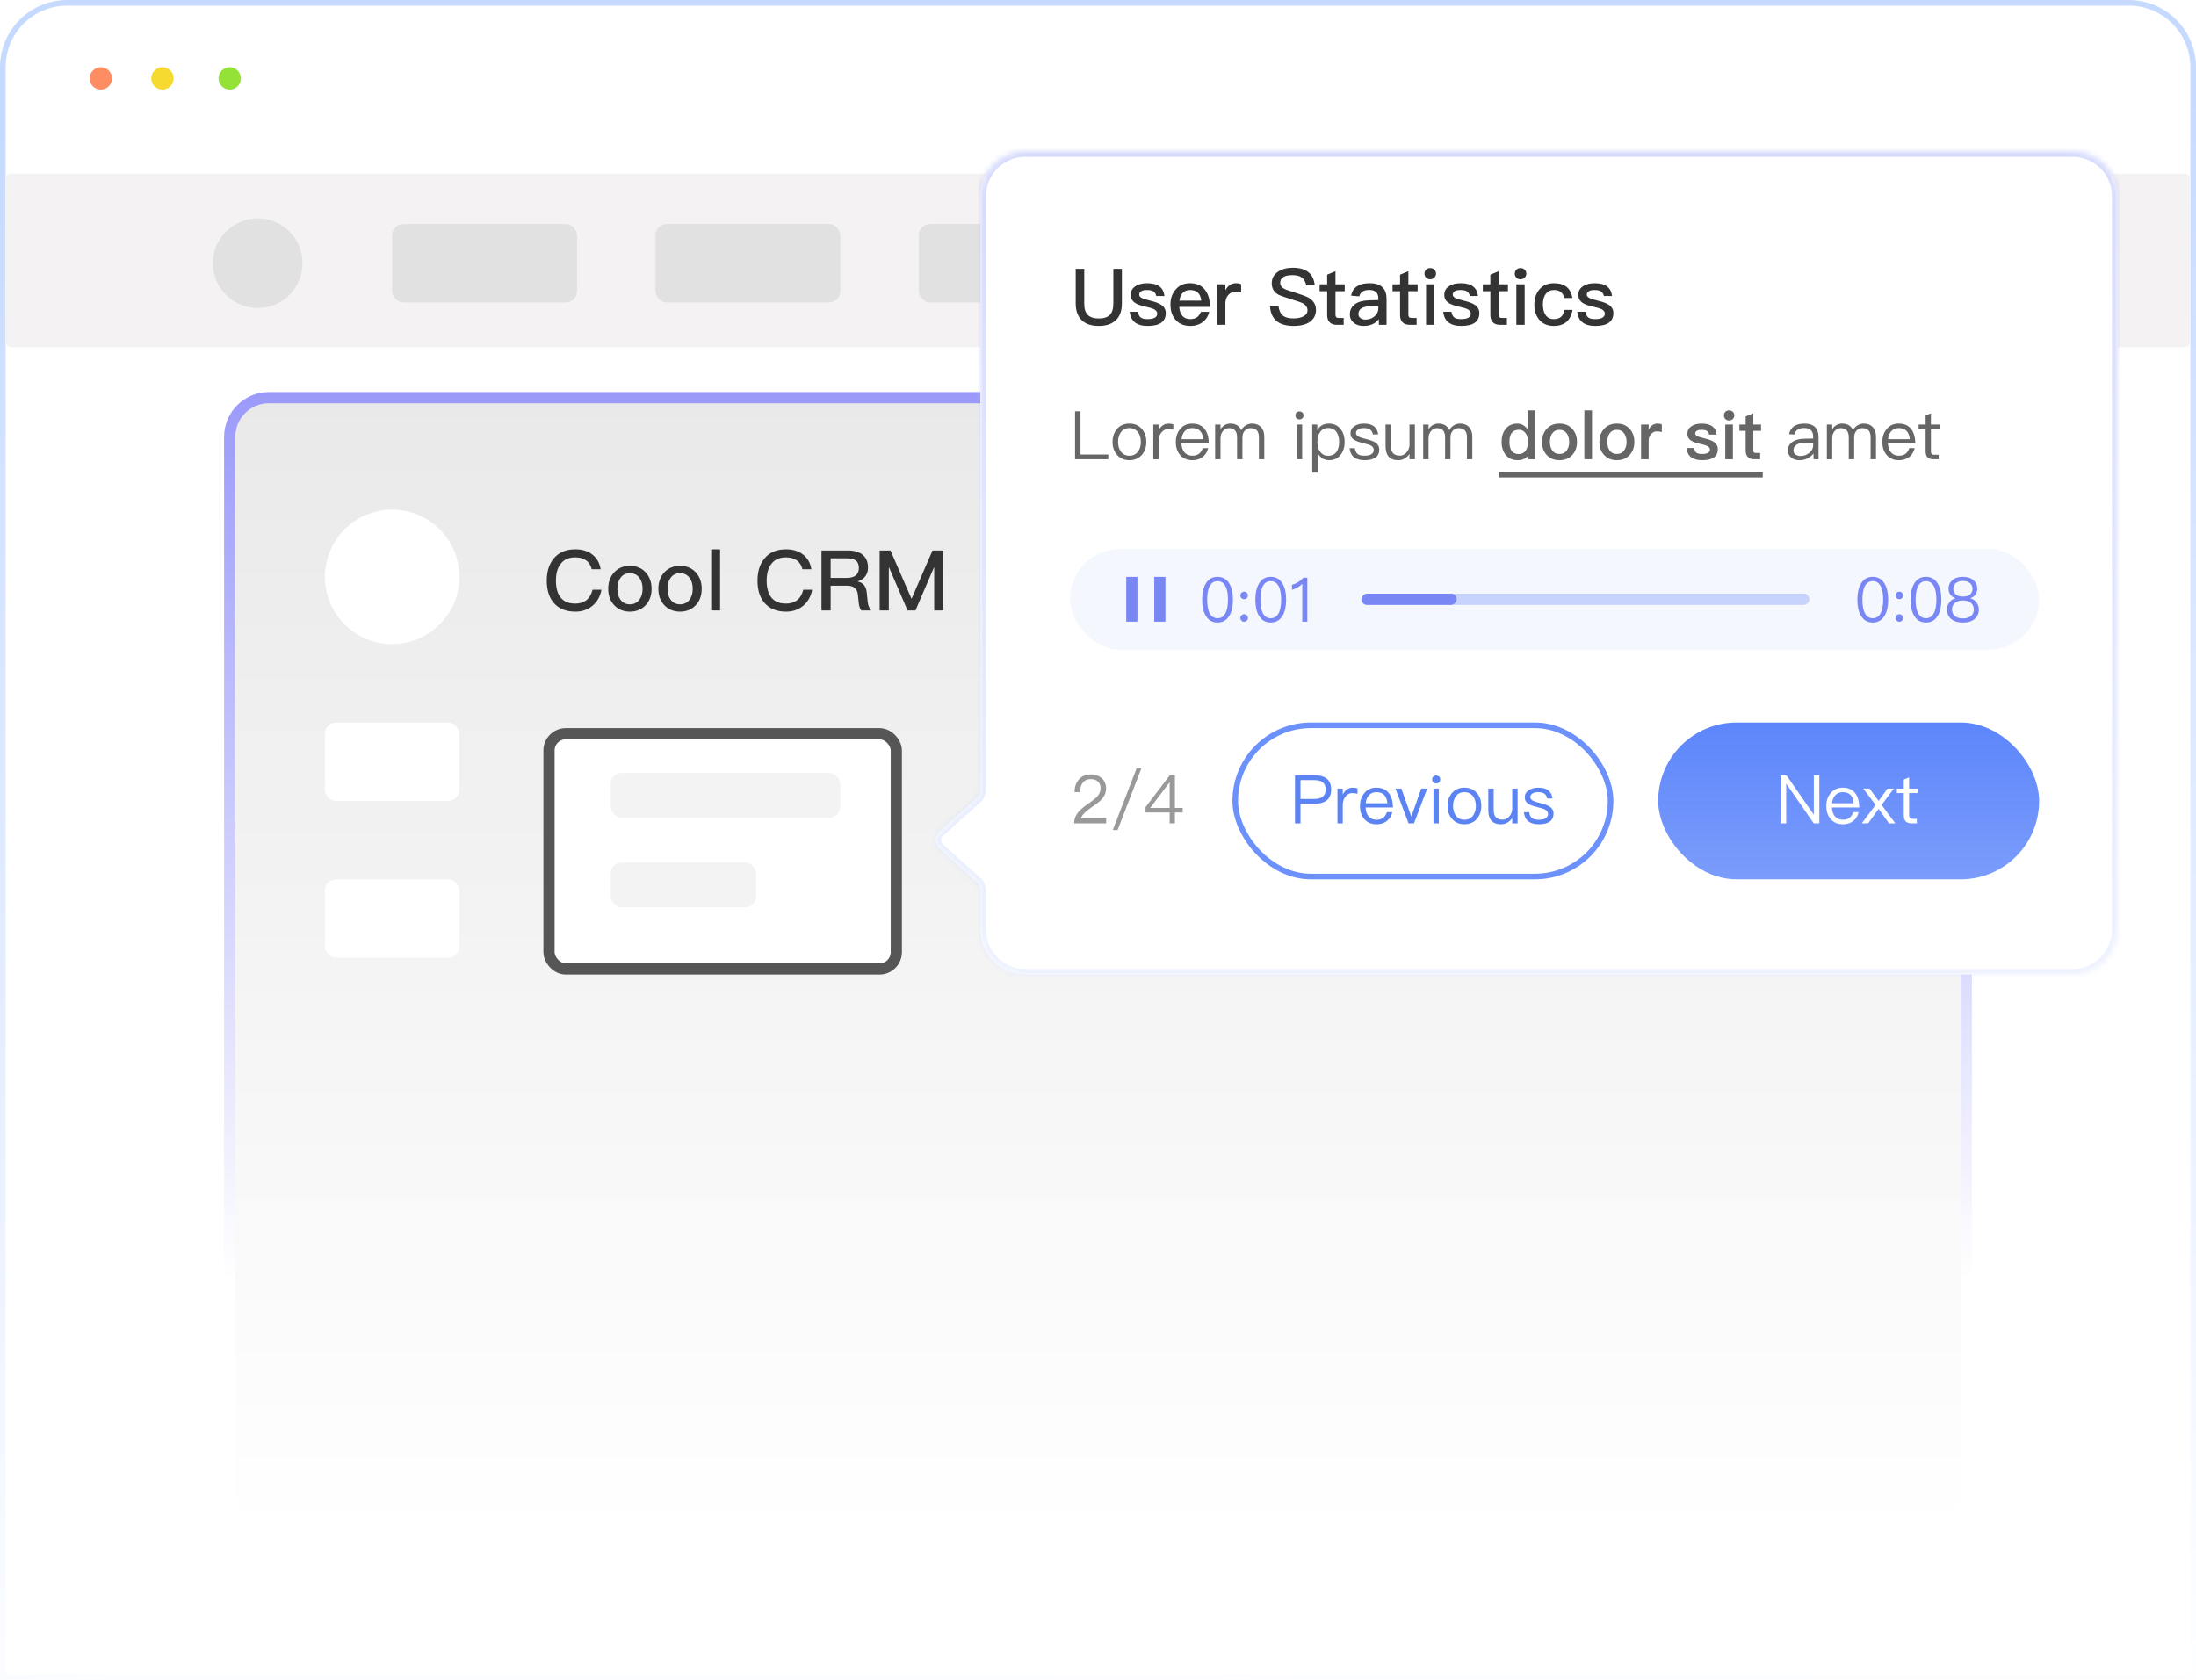 <svg width="392" height="300" viewBox="0 0 392 300" fill="none" xmlns="http://www.w3.org/2000/svg">
<path d="M0.5 12C0.5 5.649 5.649 0.5 12 0.5H380C386.351 0.5 391.5 5.649 391.5 12V299.5H0.5V12Z" fill="white" stroke="url(#paint0_linear_557_27)"/>
<rect x="41" y="71" width="310" height="202" rx="7" fill="url(#paint1_linear_557_27)"/>
<rect x="41" y="71" width="310" height="202" rx="7" stroke="url(#paint2_linear_557_27)" stroke-width="2"/>
<rect x="58" y="129" width="24" height="14" rx="2" fill="white"/>
<rect x="58" y="157" width="24" height="14" rx="2" fill="white"/>
<circle cx="70" cy="103" r="12" fill="white"/>
<path d="M102.7 98.08C103.945 98.08 104.98 98.395 105.79 99.055C106.57 99.685 107.05 100.555 107.215 101.635H105.625C105.445 100.915 105.1 100.375 104.59 100.03C104.08 99.685 103.45 99.52 102.67 99.52C101.515 99.52 100.645 99.91 100.06 100.705C99.505 101.425 99.235 102.415 99.235 103.66C99.235 104.95 99.505 105.94 100.045 106.645C100.615 107.395 101.5 107.77 102.7 107.77C103.48 107.77 104.14 107.575 104.65 107.185C105.19 106.765 105.565 106.135 105.775 105.295H107.365C107.125 106.54 106.57 107.515 105.685 108.22C104.86 108.88 103.87 109.21 102.715 109.21C100.96 109.21 99.64 108.64 98.755 107.53C97.975 106.57 97.6 105.28 97.6 103.66C97.6 102.07 97.99 100.78 98.8 99.775C99.7 98.635 100.99 98.08 102.7 98.08ZM112.442 101.035C113.612 101.035 114.557 101.425 115.262 102.205C115.952 102.97 116.312 103.945 116.312 105.13C116.312 106.3 115.967 107.275 115.277 108.025C114.557 108.805 113.612 109.21 112.442 109.21C111.272 109.21 110.327 108.805 109.607 108.025C108.917 107.275 108.572 106.3 108.572 105.13C108.572 103.945 108.917 102.97 109.622 102.205C110.327 101.425 111.272 101.035 112.442 101.035ZM112.442 102.34C111.707 102.34 111.137 102.625 110.732 103.21C110.372 103.705 110.207 104.35 110.207 105.13C110.207 105.91 110.372 106.54 110.732 107.035C111.137 107.605 111.707 107.905 112.442 107.905C113.177 107.905 113.747 107.605 114.167 107.035C114.527 106.525 114.707 105.895 114.707 105.13C114.707 104.35 114.527 103.705 114.167 103.21C113.747 102.625 113.177 102.34 112.442 102.34ZM121.392 101.035C122.562 101.035 123.507 101.425 124.212 102.205C124.902 102.97 125.262 103.945 125.262 105.13C125.262 106.3 124.917 107.275 124.227 108.025C123.507 108.805 122.562 109.21 121.392 109.21C120.222 109.21 119.277 108.805 118.557 108.025C117.867 107.275 117.522 106.3 117.522 105.13C117.522 103.945 117.867 102.97 118.572 102.205C119.277 101.425 120.222 101.035 121.392 101.035ZM121.392 102.34C120.657 102.34 120.087 102.625 119.682 103.21C119.322 103.705 119.157 104.35 119.157 105.13C119.157 105.91 119.322 106.54 119.682 107.035C120.087 107.605 120.657 107.905 121.392 107.905C122.127 107.905 122.697 107.605 123.117 107.035C123.477 106.525 123.657 105.895 123.657 105.13C123.657 104.35 123.477 103.705 123.117 103.21C122.697 102.625 122.127 102.34 121.392 102.34ZM126.952 98.08H128.542V109H126.952V98.08ZM140.317 98.08C141.562 98.08 142.597 98.395 143.407 99.055C144.187 99.685 144.667 100.555 144.832 101.635H143.242C143.062 100.915 142.717 100.375 142.207 100.03C141.697 99.685 141.067 99.52 140.287 99.52C139.132 99.52 138.262 99.91 137.677 100.705C137.122 101.425 136.852 102.415 136.852 103.66C136.852 104.95 137.122 105.94 137.662 106.645C138.232 107.395 139.117 107.77 140.317 107.77C141.097 107.77 141.757 107.575 142.267 107.185C142.807 106.765 143.182 106.135 143.392 105.295H144.982C144.742 106.54 144.187 107.515 143.302 108.22C142.477 108.88 141.487 109.21 140.332 109.21C138.577 109.21 137.257 108.64 136.372 107.53C135.592 106.57 135.217 105.28 135.217 103.66C135.217 102.07 135.607 100.78 136.417 99.775C137.317 98.635 138.607 98.08 140.317 98.08ZM146.639 98.29H151.379C152.459 98.29 153.329 98.53 153.959 99.025C154.619 99.565 154.949 100.33 154.949 101.35C154.949 101.92 154.799 102.415 154.499 102.85C154.154 103.33 153.689 103.645 153.104 103.795V103.825C154.064 104.035 154.589 104.665 154.709 105.715L154.889 107.425C154.949 108.085 155.159 108.61 155.519 109H153.749C153.494 108.67 153.344 108.19 153.284 107.59L153.149 106.255C153.089 105.655 152.894 105.235 152.579 104.965C152.249 104.695 151.784 104.575 151.169 104.575H148.274V109H146.639V98.29ZM148.274 99.685V103.18H151.169C151.889 103.18 152.429 103.015 152.789 102.715C153.134 102.415 153.314 101.98 153.314 101.41C153.314 100.81 153.134 100.375 152.804 100.105C152.444 99.82 151.904 99.685 151.154 99.685H148.274ZM157.025 98.29H158.96L162.695 106.87H162.74L166.46 98.29H168.395V109H166.76V101.35H166.7L163.415 109H162.005L158.72 101.35H158.66V109H157.025V98.29Z" fill="#333333"/>
<rect x="202" y="119" width="70" height="46" rx="2" fill="white"/>
<rect x="282" y="119" width="58" height="46" rx="2" fill="white"/>
<g filter="url(#filter0_d_557_27)">
<rect x="97" y="128" width="64" height="44" rx="4" fill="white"/>
<rect x="98" y="129" width="62" height="42" rx="3" stroke="#565656" stroke-width="2"/>
</g>
<rect x="109" y="138" width="41" height="8" rx="2" fill="#F3F3F3"/>
<rect x="109" y="154" width="26" height="8" rx="2" fill="#F3F3F3"/>
<rect x="1" y="31" width="390" height="31" rx="1" fill="#F4F2F3"/>
<rect x="70" y="40" width="33" height="14" rx="2" fill="#E1E1E1"/>
<rect x="117" y="40" width="33" height="14" rx="2" fill="#E1E1E1"/>
<rect x="164" y="40" width="33" height="14" rx="2" fill="#E1E1E1"/>
<rect x="343" y="40" width="33" height="14" rx="2" fill="#F1F1F1"/>
<circle cx="46" cy="47" r="8" fill="#E1E1E1"/>
<circle cx="18" cy="14" r="2" fill="#FF8D63"/>
<circle cx="29" cy="14" r="2" fill="#F7DA2F"/>
<circle cx="41" cy="14" r="2" fill="#94E137"/>
<mask id="path-22-inside-1_557_27" fill="white">
<path fill-rule="evenodd" clip-rule="evenodd" d="M183 27C178.582 27 175 30.582 175 35V141.009C175 141.576 174.759 142.117 174.338 142.496L167.652 148.513C166.769 149.308 166.769 150.692 167.652 151.487L174.338 157.504C174.759 157.883 175 158.424 175 158.991V166C175 170.418 178.582 174 183 174H370C374.418 174 378 170.418 378 166V35C378 30.582 374.418 27 370 27H183Z"/>
</mask>
<path fill-rule="evenodd" clip-rule="evenodd" d="M183 27C178.582 27 175 30.582 175 35V141.009C175 141.576 174.759 142.117 174.338 142.496L167.652 148.513C166.769 149.308 166.769 150.692 167.652 151.487L174.338 157.504C174.759 157.883 175 158.424 175 158.991V166C175 170.418 178.582 174 183 174H370C374.418 174 378 170.418 378 166V35C378 30.582 374.418 27 370 27H183Z" fill="white"/>
<path d="M174.338 157.504L173.669 158.247L174.338 157.504ZM167.652 148.513L166.983 147.77L167.652 148.513ZM167.652 151.487L166.983 152.23L167.652 151.487ZM174.338 142.496L173.669 141.753L174.338 142.496ZM176 35C176 31.134 179.134 28 183 28V26C178.029 26 174 30.029 174 35H176ZM176 141.009V35H174V141.009H176ZM173.669 141.753L166.983 147.77L168.321 149.257L175.007 143.239L173.669 141.753ZM166.983 152.23L173.669 158.247L175.007 156.761L168.321 150.743L166.983 152.23ZM176 166V158.991H174V166H176ZM183 173C179.134 173 176 169.866 176 166H174C174 170.971 178.029 175 183 175V173ZM370 173H183V175H370V173ZM377 166C377 169.866 373.866 173 370 173V175C374.971 175 379 170.971 379 166H377ZM377 35V166H379V35H377ZM370 28C373.866 28 377 31.134 377 35H379C379 30.029 374.971 26 370 26V28ZM183 28H370V26H183V28ZM173.669 158.247C173.88 158.437 174 158.707 174 158.991H176C176 158.14 175.639 157.33 175.007 156.761L173.669 158.247ZM166.983 147.77C165.659 148.962 165.659 151.038 166.983 152.23L168.321 150.743C167.879 150.346 167.879 149.654 168.321 149.257L166.983 147.77ZM174 141.009C174 141.293 173.88 141.563 173.669 141.753L175.007 143.239C175.639 142.67 176 141.86 176 141.009H174Z" fill="url(#paint3_linear_557_27)" fill-opacity="0.3" mask="url(#path-22-inside-1_557_27)"/>
<rect x="296" y="129" width="68" height="28" rx="14" fill="url(#paint4_linear_557_27)"/>
<path d="M317.864 138.432H318.896L323.744 145.404H323.78V138.432H324.764V147H323.756L318.884 139.956H318.848V147H317.864V138.432ZM328.925 140.628C329.921 140.628 330.677 140.964 331.181 141.636C331.637 142.236 331.877 143.088 331.901 144.168H327.005C327.053 144.864 327.233 145.404 327.569 145.788C327.905 146.172 328.373 146.364 328.961 146.364C329.465 146.364 329.885 146.232 330.197 145.98C330.461 145.764 330.665 145.44 330.821 145.008H331.781C331.637 145.608 331.361 146.088 330.941 146.472C330.425 146.928 329.765 147.168 328.961 147.168C328.073 147.168 327.353 146.868 326.825 146.292C326.273 145.692 326.009 144.9 326.009 143.892C326.009 142.98 326.261 142.212 326.789 141.6C327.317 140.952 328.025 140.628 328.925 140.628ZM328.949 141.432C328.397 141.432 327.953 141.612 327.617 141.972C327.281 142.332 327.089 142.812 327.029 143.424H330.905C330.785 142.092 330.125 141.432 328.949 141.432ZM332.605 140.796H333.733L335.341 143.004L336.937 140.796H338.065L335.869 143.712L338.329 147H337.189L335.341 144.42L333.481 147H332.341L334.801 143.712L332.605 140.796ZM340.787 138.792V140.796H342.323V141.6H340.787V145.548C340.787 145.776 340.823 145.944 340.919 146.04C341.003 146.136 341.159 146.196 341.375 146.196H342.167V147H341.231C340.727 147 340.355 146.868 340.139 146.604C339.935 146.364 339.839 146.016 339.839 145.548V141.6H338.591V140.796H339.839V139.188L340.787 138.792Z" fill="white"/>
<rect x="191" y="98" width="173" height="18" rx="9" fill="#698EFB" fill-opacity="0.07"/>
<rect x="201.04" y="103" width="2" height="8" fill="#7987F5"/>
<rect x="206.04" y="103" width="2" height="8" fill="#7987F5"/>
<path d="M217.34 102.992C218.275 102.992 218.979 103.399 219.463 104.235C219.881 104.939 220.09 105.885 220.09 107.073C220.09 108.261 219.881 109.207 219.463 109.911C218.979 110.736 218.275 111.154 217.34 111.154C216.394 111.154 215.69 110.736 215.217 109.911C214.799 109.207 214.59 108.261 214.59 107.073C214.59 105.885 214.799 104.939 215.217 104.235C215.69 103.399 216.394 102.992 217.34 102.992ZM217.34 103.762C216.636 103.762 216.13 104.136 215.822 104.895C215.602 105.423 215.492 106.149 215.492 107.073C215.492 107.986 215.602 108.712 215.822 109.251C216.13 109.999 216.636 110.384 217.34 110.384C218.044 110.384 218.55 109.999 218.858 109.251C219.078 108.712 219.199 107.986 219.199 107.073C219.199 106.149 219.078 105.423 218.858 104.895C218.55 104.136 218.044 103.762 217.34 103.762ZM222.088 105.643C222.264 105.643 222.429 105.709 222.561 105.841C222.693 105.973 222.759 106.127 222.759 106.314C222.759 106.501 222.693 106.666 222.561 106.798C222.429 106.919 222.264 106.985 222.088 106.985C221.89 106.985 221.736 106.919 221.615 106.798C221.483 106.666 221.417 106.501 221.417 106.314C221.417 106.127 221.483 105.973 221.615 105.841C221.736 105.709 221.89 105.643 222.088 105.643ZM222.088 109.669C222.264 109.669 222.429 109.735 222.561 109.867C222.693 109.999 222.759 110.153 222.759 110.34C222.759 110.527 222.693 110.692 222.561 110.824C222.429 110.945 222.264 111.011 222.088 111.011C221.89 111.011 221.736 110.945 221.615 110.824C221.483 110.692 221.417 110.527 221.417 110.34C221.417 110.153 221.483 109.999 221.615 109.867C221.736 109.735 221.89 109.669 222.088 109.669ZM226.836 102.992C227.771 102.992 228.475 103.399 228.959 104.235C229.377 104.939 229.586 105.885 229.586 107.073C229.586 108.261 229.377 109.207 228.959 109.911C228.475 110.736 227.771 111.154 226.836 111.154C225.89 111.154 225.186 110.736 224.713 109.911C224.295 109.207 224.086 108.261 224.086 107.073C224.086 105.885 224.295 104.939 224.713 104.235C225.186 103.399 225.89 102.992 226.836 102.992ZM226.836 103.762C226.132 103.762 225.626 104.136 225.318 104.895C225.098 105.423 224.988 106.149 224.988 107.073C224.988 107.986 225.098 108.712 225.318 109.251C225.626 109.999 226.132 110.384 226.836 110.384C227.54 110.384 228.046 109.999 228.354 109.251C228.574 108.712 228.695 107.986 228.695 107.073C228.695 106.149 228.574 105.423 228.354 104.895C228.046 104.136 227.54 103.762 226.836 103.762ZM232.662 103.146H233.366V111H232.464V104.246C231.969 104.752 231.353 105.104 230.616 105.324V104.422C230.968 104.323 231.342 104.169 231.716 103.949C232.09 103.707 232.398 103.443 232.662 103.146Z" fill="#7987F5"/>
<path d="M334.3 102.992C335.235 102.992 335.939 103.399 336.423 104.235C336.841 104.939 337.05 105.885 337.05 107.073C337.05 108.261 336.841 109.207 336.423 109.911C335.939 110.736 335.235 111.154 334.3 111.154C333.354 111.154 332.65 110.736 332.177 109.911C331.759 109.207 331.55 108.261 331.55 107.073C331.55 105.885 331.759 104.939 332.177 104.235C332.65 103.399 333.354 102.992 334.3 102.992ZM334.3 103.762C333.596 103.762 333.09 104.136 332.782 104.895C332.562 105.423 332.452 106.149 332.452 107.073C332.452 107.986 332.562 108.712 332.782 109.251C333.09 109.999 333.596 110.384 334.3 110.384C335.004 110.384 335.51 109.999 335.818 109.251C336.038 108.712 336.159 107.986 336.159 107.073C336.159 106.149 336.038 105.423 335.818 104.895C335.51 104.136 335.004 103.762 334.3 103.762ZM339.048 105.643C339.224 105.643 339.389 105.709 339.521 105.841C339.653 105.973 339.719 106.127 339.719 106.314C339.719 106.501 339.653 106.666 339.521 106.798C339.389 106.919 339.224 106.985 339.048 106.985C338.85 106.985 338.696 106.919 338.575 106.798C338.443 106.666 338.377 106.501 338.377 106.314C338.377 106.127 338.443 105.973 338.575 105.841C338.696 105.709 338.85 105.643 339.048 105.643ZM339.048 109.669C339.224 109.669 339.389 109.735 339.521 109.867C339.653 109.999 339.719 110.153 339.719 110.34C339.719 110.527 339.653 110.692 339.521 110.824C339.389 110.945 339.224 111.011 339.048 111.011C338.85 111.011 338.696 110.945 338.575 110.824C338.443 110.692 338.377 110.527 338.377 110.34C338.377 110.153 338.443 109.999 338.575 109.867C338.696 109.735 338.85 109.669 339.048 109.669ZM343.796 102.992C344.731 102.992 345.435 103.399 345.919 104.235C346.337 104.939 346.546 105.885 346.546 107.073C346.546 108.261 346.337 109.207 345.919 109.911C345.435 110.736 344.731 111.154 343.796 111.154C342.85 111.154 342.146 110.736 341.673 109.911C341.255 109.207 341.046 108.261 341.046 107.073C341.046 105.885 341.255 104.939 341.673 104.235C342.146 103.399 342.85 102.992 343.796 102.992ZM343.796 103.762C343.092 103.762 342.586 104.136 342.278 104.895C342.058 105.423 341.948 106.149 341.948 107.073C341.948 107.986 342.058 108.712 342.278 109.251C342.586 109.999 343.092 110.384 343.796 110.384C344.5 110.384 345.006 109.999 345.314 109.251C345.534 108.712 345.655 107.986 345.655 107.073C345.655 106.149 345.534 105.423 345.314 104.895C345.006 104.136 344.5 103.762 343.796 103.762ZM350.392 102.992C351.206 102.992 351.855 103.201 352.317 103.63C352.735 104.015 352.955 104.499 352.955 105.071C352.955 105.489 352.856 105.841 352.658 106.127C352.438 106.435 352.13 106.666 351.723 106.809V106.831C352.13 106.93 352.482 107.161 352.768 107.513C353.076 107.887 353.23 108.327 353.23 108.833C353.23 109.526 352.988 110.087 352.504 110.505C351.998 110.934 351.294 111.154 350.392 111.154C349.479 111.154 348.775 110.934 348.28 110.505C347.796 110.087 347.554 109.526 347.554 108.833C347.554 108.327 347.708 107.887 348.016 107.513C348.302 107.161 348.643 106.93 349.061 106.831V106.809C348.643 106.666 348.335 106.435 348.126 106.127C347.928 105.841 347.829 105.489 347.829 105.071C347.829 104.499 348.038 104.015 348.467 103.63C348.929 103.201 349.567 102.992 350.392 102.992ZM350.392 103.729C349.831 103.729 349.391 103.872 349.083 104.158C348.808 104.4 348.676 104.719 348.676 105.104C348.676 105.5 348.797 105.83 349.039 106.072C349.325 106.358 349.776 106.512 350.392 106.512C350.997 106.512 351.448 106.358 351.745 106.072C351.987 105.83 352.108 105.5 352.108 105.104C352.108 104.719 351.965 104.4 351.701 104.158C351.382 103.872 350.942 103.729 350.392 103.729ZM350.392 107.216C349.754 107.216 349.27 107.37 348.929 107.689C348.599 107.975 348.445 108.36 348.445 108.833C348.445 109.295 348.599 109.68 348.929 109.966C349.259 110.263 349.754 110.417 350.392 110.417C351.03 110.417 351.514 110.263 351.866 109.955C352.174 109.669 352.339 109.295 352.339 108.833C352.339 108.36 352.174 107.975 351.866 107.689C351.514 107.37 351.019 107.216 350.392 107.216Z" fill="#7987F5"/>
<rect x="243" y="108" width="2" height="80" rx="1" transform="rotate(-90 243 108)" fill="#5B80F2" fill-opacity="0.3"/>
<rect x="243.04" y="108" width="2" height="17" rx="1" transform="rotate(-90 243.04 108)" fill="#7987F5"/>
<rect x="220.5" y="129.5" width="67" height="27" rx="13.5" stroke="#6C91FB"/>
<path d="M231.163 138.432H234.667C236.635 138.432 237.619 139.272 237.619 140.952C237.619 142.644 236.623 143.496 234.655 143.496H232.147V147H231.163V138.432ZM232.147 139.284V142.644H234.607C235.303 142.644 235.807 142.5 236.143 142.224C236.467 141.948 236.635 141.528 236.635 140.952C236.635 140.376 236.467 139.956 236.131 139.704C235.795 139.416 235.291 139.284 234.607 139.284H232.147ZM241.466 140.628C241.802 140.628 242.09 140.676 242.318 140.772V141.732C242.006 141.636 241.694 141.6 241.394 141.6C240.914 141.6 240.506 141.804 240.182 142.236C239.846 142.644 239.69 143.136 239.69 143.712V147H238.742V140.796H239.69V141.876C239.858 141.516 240.074 141.228 240.338 141.024C240.662 140.76 241.034 140.628 241.466 140.628ZM245.681 140.628C246.677 140.628 247.433 140.964 247.937 141.636C248.393 142.236 248.633 143.088 248.657 144.168H243.761C243.809 144.864 243.989 145.404 244.325 145.788C244.661 146.172 245.129 146.364 245.717 146.364C246.221 146.364 246.641 146.232 246.953 145.98C247.217 145.764 247.421 145.44 247.577 145.008H248.537C248.393 145.608 248.117 146.088 247.697 146.472C247.181 146.928 246.521 147.168 245.717 147.168C244.829 147.168 244.109 146.868 243.581 146.292C243.029 145.692 242.765 144.9 242.765 143.892C242.765 142.98 243.017 142.212 243.545 141.6C244.073 140.952 244.781 140.628 245.681 140.628ZM245.705 141.432C245.153 141.432 244.709 141.612 244.373 141.972C244.037 142.332 243.845 142.812 243.785 143.424H247.661C247.541 142.092 246.881 141.432 245.705 141.432ZM249.097 140.796H250.153L251.929 145.8L253.705 140.796H254.761L252.409 147H251.437L249.097 140.796ZM256.362 138.456C256.566 138.456 256.734 138.516 256.878 138.66C257.022 138.78 257.094 138.948 257.094 139.164C257.094 139.368 257.022 139.536 256.878 139.68C256.734 139.812 256.566 139.884 256.362 139.884C256.158 139.884 255.99 139.812 255.846 139.68C255.702 139.536 255.642 139.368 255.642 139.164C255.642 138.948 255.702 138.78 255.846 138.66C255.99 138.516 256.158 138.456 256.362 138.456ZM255.882 140.796H256.842V147H255.882V140.796ZM261.412 140.628C262.336 140.628 263.08 140.94 263.632 141.588C264.16 142.2 264.424 142.968 264.424 143.904C264.424 144.828 264.16 145.596 263.644 146.196C263.08 146.844 262.336 147.168 261.412 147.168C260.476 147.168 259.744 146.844 259.192 146.196C258.664 145.596 258.4 144.828 258.4 143.904C258.4 142.968 258.664 142.2 259.192 141.588C259.744 140.94 260.476 140.628 261.412 140.628ZM261.412 141.432C260.752 141.432 260.236 141.684 259.876 142.188C259.54 142.644 259.384 143.208 259.384 143.904C259.384 144.588 259.54 145.152 259.876 145.608C260.236 146.112 260.752 146.364 261.412 146.364C262.06 146.364 262.576 146.112 262.96 145.608C263.284 145.152 263.452 144.576 263.452 143.904C263.452 143.208 263.284 142.644 262.96 142.188C262.576 141.684 262.06 141.432 261.412 141.432ZM265.672 140.796H266.632V144.588C266.632 145.176 266.752 145.62 267.004 145.908C267.256 146.196 267.664 146.352 268.228 146.352C268.636 146.352 269.008 146.184 269.332 145.872C269.668 145.536 269.872 145.104 269.944 144.576V140.796H270.904V147H269.944V146.04C269.44 146.784 268.768 147.168 267.928 147.168C266.416 147.168 265.672 146.316 265.672 144.636V140.796ZM274.583 140.628C276.119 140.628 276.959 141.264 277.127 142.56H276.191C276.107 142.176 275.951 141.888 275.711 141.72C275.447 141.528 275.063 141.432 274.571 141.432C274.139 141.432 273.803 141.504 273.563 141.672C273.299 141.828 273.167 142.044 273.167 142.32C273.167 142.584 273.335 142.812 273.695 142.992C273.923 143.1 274.355 143.232 274.979 143.4C275.723 143.58 276.251 143.772 276.575 143.976C277.067 144.288 277.319 144.708 277.319 145.248C277.319 146.52 276.443 147.168 274.691 147.168C273.059 147.168 272.171 146.448 272.027 145.02H272.963C273.035 145.512 273.215 145.86 273.479 146.076C273.743 146.268 274.139 146.364 274.667 146.364C275.771 146.364 276.335 146.004 276.335 145.308C276.335 144.96 276.131 144.696 275.747 144.504C275.543 144.408 275.099 144.276 274.427 144.108C273.695 143.928 273.179 143.748 272.891 143.556C272.411 143.268 272.183 142.872 272.183 142.344C272.183 141.816 272.411 141.408 272.879 141.096C273.311 140.784 273.887 140.628 274.583 140.628Z" fill="#5C83F2"/>
<path d="M192.02 48.004H193.546V54.22C193.546 55.116 193.742 55.774 194.162 56.208C194.582 56.642 195.24 56.866 196.15 56.866C197.046 56.866 197.704 56.642 198.124 56.208C198.53 55.774 198.74 55.116 198.74 54.22V48.004H200.266V54.192C200.266 55.494 199.902 56.488 199.188 57.174C198.474 57.846 197.466 58.196 196.15 58.196C194.82 58.196 193.812 57.86 193.112 57.188C192.384 56.488 192.02 55.494 192.02 54.192V48.004ZM204.781 50.566C206.657 50.566 207.693 51.322 207.861 52.848H206.419C206.307 52.456 206.139 52.19 205.901 52.036C205.649 51.868 205.257 51.784 204.753 51.784C204.305 51.784 203.969 51.84 203.745 51.98C203.479 52.12 203.353 52.344 203.353 52.624C203.353 52.876 203.549 53.086 203.941 53.268C204.193 53.38 204.669 53.52 205.397 53.702C206.223 53.898 206.839 54.136 207.231 54.388C207.805 54.752 208.099 55.256 208.099 55.9C208.099 57.426 207.021 58.196 204.879 58.196C202.891 58.196 201.827 57.342 201.659 55.662H203.115C203.199 56.152 203.381 56.502 203.633 56.698C203.885 56.88 204.277 56.978 204.837 56.978C205.985 56.978 206.573 56.642 206.573 55.998C206.573 55.648 206.349 55.368 205.929 55.172C205.705 55.06 205.215 54.92 204.473 54.752C203.619 54.556 203.017 54.346 202.681 54.122C202.121 53.772 201.841 53.282 201.841 52.666C201.841 52.008 202.107 51.49 202.653 51.126C203.199 50.748 203.913 50.566 204.781 50.566ZM212.419 50.566C213.595 50.566 214.505 50.958 215.121 51.77C215.681 52.498 215.975 53.506 215.989 54.794H210.501C210.557 55.494 210.739 56.04 211.075 56.418C211.411 56.782 211.873 56.978 212.461 56.978C212.979 56.978 213.399 56.852 213.721 56.614C213.973 56.418 214.183 56.096 214.379 55.676H215.863C215.695 56.348 215.373 56.922 214.869 57.37C214.239 57.916 213.441 58.196 212.475 58.196C211.411 58.196 210.557 57.86 209.941 57.202C209.269 56.502 208.933 55.564 208.933 54.374C208.933 53.296 209.241 52.4 209.885 51.672C210.501 50.93 211.355 50.566 212.419 50.566ZM212.461 51.784C211.901 51.784 211.467 51.938 211.131 52.274C210.823 52.596 210.613 53.058 210.529 53.674H214.435C214.295 52.414 213.637 51.784 212.461 51.784ZM220.615 50.566C220.979 50.566 221.301 50.622 221.553 50.748V52.232C221.189 52.12 220.839 52.078 220.503 52.078C220.055 52.078 219.649 52.26 219.299 52.624C218.921 53.016 218.739 53.534 218.739 54.164V58H217.255V50.762H218.739V51.854C218.921 51.462 219.159 51.168 219.439 50.972C219.775 50.692 220.167 50.566 220.615 50.566ZM230.766 47.808C231.928 47.808 232.838 48.046 233.496 48.55C234.196 49.068 234.588 49.866 234.686 50.958H233.174C233.034 50.314 232.782 49.838 232.39 49.558C231.998 49.264 231.438 49.124 230.682 49.124C230.024 49.124 229.52 49.222 229.17 49.418C228.736 49.642 228.526 50.006 228.526 50.51C228.526 50.958 228.764 51.308 229.268 51.574C229.492 51.7 230.066 51.91 231.004 52.19C232.348 52.61 233.23 52.932 233.622 53.17C234.476 53.688 234.91 54.402 234.91 55.326C234.91 56.222 234.56 56.922 233.86 57.44C233.16 57.944 232.18 58.196 230.92 58.196C229.702 58.196 228.75 57.944 228.064 57.468C227.238 56.88 226.79 55.956 226.706 54.696H228.218C228.33 55.48 228.61 56.054 229.058 56.39C229.464 56.698 230.08 56.852 230.92 56.852C231.676 56.852 232.278 56.712 232.726 56.46C233.174 56.208 233.398 55.858 233.398 55.41C233.398 54.85 233.076 54.416 232.446 54.094C232.222 53.982 231.564 53.758 230.458 53.422C229.226 53.03 228.47 52.764 228.162 52.596C227.392 52.134 227.014 51.462 227.014 50.594C227.014 49.712 227.378 49.026 228.12 48.522C228.82 48.046 229.702 47.808 230.766 47.808ZM238.389 48.424V50.762H240.041V51.994H238.389V56.194C238.389 56.39 238.431 56.53 238.515 56.628C238.599 56.712 238.725 56.768 238.907 56.768H239.859V58H238.669C238.053 58 237.591 57.832 237.311 57.51C237.031 57.202 236.905 56.768 236.905 56.194V51.994H235.561V50.762H236.905V49.04L238.389 48.424ZM244.498 50.566C245.562 50.566 246.346 50.832 246.85 51.364C247.284 51.826 247.508 52.498 247.508 53.38V58H246.136V56.978C245.856 57.342 245.506 57.636 245.086 57.846C244.61 58.07 244.05 58.196 243.406 58.196C242.65 58.196 242.062 58 241.642 57.622C241.18 57.244 240.956 56.754 240.956 56.152C240.956 55.34 241.278 54.71 241.922 54.276C242.51 53.856 243.35 53.646 244.414 53.618L246.038 53.576V53.282C246.038 52.274 245.492 51.77 244.4 51.77C243.938 51.77 243.56 51.854 243.28 52.022C242.944 52.218 242.734 52.512 242.65 52.918L241.18 52.792C241.334 52.008 241.726 51.42 242.342 51.056C242.874 50.72 243.602 50.566 244.498 50.566ZM246.038 54.654L244.512 54.696C243.154 54.724 242.482 55.2 242.482 56.096C242.482 56.376 242.594 56.6 242.832 56.782C243.056 56.964 243.364 57.062 243.742 57.062C244.372 57.062 244.904 56.866 245.352 56.488C245.8 56.11 246.038 55.634 246.038 55.074V54.654ZM251.404 48.424V50.762H253.056V51.994H251.404V56.194C251.404 56.39 251.446 56.53 251.53 56.628C251.614 56.712 251.74 56.768 251.922 56.768H252.874V58H251.684C251.068 58 250.606 57.832 250.326 57.51C250.046 57.202 249.92 56.768 249.92 56.194V51.994H248.576V50.762H249.92V49.04L251.404 48.424ZM255.301 47.864C255.595 47.864 255.847 47.948 256.043 48.144C256.239 48.326 256.337 48.564 256.337 48.858C256.337 49.152 256.225 49.39 256.029 49.586C255.833 49.768 255.581 49.866 255.301 49.866C255.007 49.866 254.769 49.768 254.573 49.586C254.377 49.39 254.279 49.138 254.279 48.858C254.279 48.564 254.377 48.326 254.573 48.144C254.769 47.948 255.007 47.864 255.301 47.864ZM254.559 50.762H256.043V58H254.559V50.762ZM260.754 50.566C262.63 50.566 263.666 51.322 263.834 52.848H262.392C262.28 52.456 262.112 52.19 261.874 52.036C261.622 51.868 261.23 51.784 260.726 51.784C260.278 51.784 259.942 51.84 259.718 51.98C259.452 52.12 259.326 52.344 259.326 52.624C259.326 52.876 259.522 53.086 259.914 53.268C260.166 53.38 260.642 53.52 261.37 53.702C262.196 53.898 262.812 54.136 263.204 54.388C263.778 54.752 264.072 55.256 264.072 55.9C264.072 57.426 262.994 58.196 260.852 58.196C258.864 58.196 257.8 57.342 257.632 55.662H259.088C259.172 56.152 259.354 56.502 259.606 56.698C259.858 56.88 260.25 56.978 260.81 56.978C261.958 56.978 262.546 56.642 262.546 55.998C262.546 55.648 262.322 55.368 261.902 55.172C261.678 55.06 261.188 54.92 260.446 54.752C259.592 54.556 258.99 54.346 258.654 54.122C258.094 53.772 257.814 53.282 257.814 52.666C257.814 52.008 258.08 51.49 258.626 51.126C259.172 50.748 259.886 50.566 260.754 50.566ZM267.523 48.424V50.762H269.175V51.994H267.523V56.194C267.523 56.39 267.565 56.53 267.649 56.628C267.733 56.712 267.859 56.768 268.041 56.768H268.993V58H267.803C267.187 58 266.725 57.832 266.445 57.51C266.165 57.202 266.039 56.768 266.039 56.194V51.994H264.695V50.762H266.039V49.04L267.523 48.424ZM271.42 47.864C271.714 47.864 271.966 47.948 272.162 48.144C272.358 48.326 272.456 48.564 272.456 48.858C272.456 49.152 272.344 49.39 272.148 49.586C271.952 49.768 271.7 49.866 271.42 49.866C271.126 49.866 270.888 49.768 270.692 49.586C270.496 49.39 270.398 49.138 270.398 48.858C270.398 48.564 270.496 48.326 270.692 48.144C270.888 47.948 271.126 47.864 271.42 47.864ZM270.678 50.762H272.162V58H270.678V50.762ZM277.391 50.566C278.315 50.566 279.057 50.776 279.617 51.196C280.177 51.644 280.541 52.316 280.681 53.212H279.211C279.113 52.722 278.917 52.358 278.609 52.134C278.301 51.896 277.895 51.784 277.391 51.784C276.775 51.784 276.299 52.008 275.949 52.47C275.585 52.918 275.417 53.562 275.417 54.374C275.417 55.186 275.585 55.83 275.935 56.292C276.257 56.74 276.733 56.978 277.377 56.978C278.483 56.978 279.099 56.418 279.239 55.326H280.709C280.541 56.292 280.163 57.02 279.603 57.496C279.043 57.958 278.287 58.196 277.363 58.196C276.257 58.196 275.403 57.832 274.787 57.104C274.185 56.404 273.891 55.508 273.891 54.388C273.891 53.296 274.185 52.4 274.773 51.7C275.403 50.944 276.271 50.566 277.391 50.566ZM284.68 50.566C286.556 50.566 287.592 51.322 287.76 52.848H286.318C286.206 52.456 286.038 52.19 285.8 52.036C285.548 51.868 285.156 51.784 284.652 51.784C284.204 51.784 283.868 51.84 283.644 51.98C283.378 52.12 283.252 52.344 283.252 52.624C283.252 52.876 283.448 53.086 283.84 53.268C284.092 53.38 284.568 53.52 285.296 53.702C286.122 53.898 286.738 54.136 287.13 54.388C287.704 54.752 287.998 55.256 287.998 55.9C287.998 57.426 286.92 58.196 284.778 58.196C282.79 58.196 281.726 57.342 281.558 55.662H283.014C283.098 56.152 283.28 56.502 283.532 56.698C283.784 56.88 284.176 56.978 284.736 56.978C285.884 56.978 286.472 56.642 286.472 55.998C286.472 55.648 286.248 55.368 285.828 55.172C285.604 55.06 285.114 54.92 284.372 54.752C283.518 54.556 282.916 54.346 282.58 54.122C282.02 53.772 281.74 53.282 281.74 52.666C281.74 52.008 282.006 51.49 282.552 51.126C283.098 50.748 283.812 50.566 284.68 50.566Z" fill="#333333"/>
<path d="M191.904 73.432H192.876V81.148H197.832V82H191.904V73.432ZM201.611 75.628C202.535 75.628 203.279 75.94 203.831 76.588C204.359 77.2 204.623 77.968 204.623 78.904C204.623 79.828 204.359 80.596 203.843 81.196C203.279 81.844 202.535 82.168 201.611 82.168C200.675 82.168 199.943 81.844 199.391 81.196C198.863 80.596 198.599 79.828 198.599 78.904C198.599 77.968 198.863 77.2 199.391 76.588C199.943 75.94 200.675 75.628 201.611 75.628ZM201.611 76.432C200.951 76.432 200.435 76.684 200.075 77.188C199.739 77.644 199.583 78.208 199.583 78.904C199.583 79.588 199.739 80.152 200.075 80.608C200.435 81.112 200.951 81.364 201.611 81.364C202.259 81.364 202.775 81.112 203.159 80.608C203.483 80.152 203.651 79.576 203.651 78.904C203.651 78.208 203.483 77.644 203.159 77.188C202.775 76.684 202.259 76.432 201.611 76.432ZM208.594 75.628C208.93 75.628 209.218 75.676 209.446 75.772V76.732C209.134 76.636 208.822 76.6 208.522 76.6C208.042 76.6 207.634 76.804 207.31 77.236C206.974 77.644 206.818 78.136 206.818 78.712V82H205.87V75.796H206.818V76.876C206.986 76.516 207.202 76.228 207.466 76.024C207.79 75.76 208.162 75.628 208.594 75.628ZM212.809 75.628C213.805 75.628 214.561 75.964 215.065 76.636C215.521 77.236 215.761 78.088 215.785 79.168H210.889C210.937 79.864 211.117 80.404 211.453 80.788C211.789 81.172 212.257 81.364 212.845 81.364C213.349 81.364 213.769 81.232 214.081 80.98C214.345 80.764 214.549 80.44 214.705 80.008H215.665C215.521 80.608 215.245 81.088 214.825 81.472C214.309 81.928 213.649 82.168 212.845 82.168C211.957 82.168 211.237 81.868 210.709 81.292C210.157 80.692 209.893 79.9 209.893 78.892C209.893 77.98 210.145 77.212 210.673 76.6C211.201 75.952 211.909 75.628 212.809 75.628ZM212.833 76.432C212.281 76.432 211.837 76.612 211.501 76.972C211.165 77.332 210.973 77.812 210.913 78.424H214.789C214.669 77.092 214.009 76.432 212.833 76.432ZM219.621 75.628C220.569 75.628 221.217 76.012 221.565 76.804C221.805 76.396 222.093 76.096 222.429 75.916C222.729 75.724 223.089 75.628 223.521 75.628C224.169 75.628 224.685 75.832 225.093 76.24C225.477 76.66 225.681 77.224 225.681 77.932V82H224.721V78.088C224.721 77.536 224.601 77.128 224.373 76.864C224.133 76.576 223.749 76.444 223.221 76.444C222.813 76.444 222.465 76.588 222.201 76.9C221.913 77.212 221.781 77.608 221.781 78.112V82H220.821V78.088C220.821 76.984 220.341 76.444 219.393 76.444C218.949 76.444 218.589 76.612 218.301 76.972C218.013 77.308 217.869 77.728 217.869 78.22V82H216.909V75.796H217.869V76.624C218.337 75.952 218.925 75.628 219.621 75.628ZM231.963 73.456C232.167 73.456 232.335 73.516 232.479 73.66C232.623 73.78 232.695 73.948 232.695 74.164C232.695 74.368 232.623 74.536 232.479 74.68C232.335 74.812 232.167 74.884 231.963 74.884C231.759 74.884 231.591 74.812 231.447 74.68C231.303 74.536 231.243 74.368 231.243 74.164C231.243 73.948 231.303 73.78 231.447 73.66C231.591 73.516 231.759 73.456 231.963 73.456ZM231.483 75.796H232.443V82H231.483V75.796ZM237.205 75.628C238.093 75.628 238.801 75.952 239.317 76.624C239.785 77.224 240.025 77.98 240.025 78.916C240.025 79.828 239.785 80.584 239.329 81.184C238.825 81.832 238.141 82.168 237.253 82.168C236.365 82.168 235.681 81.736 235.201 80.872V84.376H234.241V75.796H235.141V76.816C235.585 76.024 236.269 75.628 237.205 75.628ZM237.085 76.42C236.461 76.42 235.969 76.66 235.633 77.152C235.321 77.584 235.165 78.16 235.165 78.856V78.976C235.165 79.696 235.333 80.272 235.693 80.716C236.029 81.148 236.473 81.376 237.049 81.376C237.721 81.376 238.225 81.136 238.573 80.68C238.885 80.248 239.041 79.66 239.041 78.916C239.041 78.184 238.885 77.596 238.597 77.164C238.249 76.66 237.745 76.42 237.085 76.42ZM243.468 75.628C245.004 75.628 245.844 76.264 246.012 77.56H245.076C244.992 77.176 244.836 76.888 244.596 76.72C244.332 76.528 243.948 76.432 243.456 76.432C243.024 76.432 242.688 76.504 242.448 76.672C242.184 76.828 242.052 77.044 242.052 77.32C242.052 77.584 242.22 77.812 242.58 77.992C242.808 78.1 243.24 78.232 243.864 78.4C244.608 78.58 245.136 78.772 245.46 78.976C245.952 79.288 246.204 79.708 246.204 80.248C246.204 81.52 245.328 82.168 243.576 82.168C241.944 82.168 241.056 81.448 240.912 80.02H241.848C241.92 80.512 242.1 80.86 242.364 81.076C242.628 81.268 243.024 81.364 243.552 81.364C244.656 81.364 245.22 81.004 245.22 80.308C245.22 79.96 245.016 79.696 244.632 79.504C244.428 79.408 243.984 79.276 243.312 79.108C242.58 78.928 242.064 78.748 241.776 78.556C241.296 78.268 241.068 77.872 241.068 77.344C241.068 76.816 241.296 76.408 241.764 76.096C242.196 75.784 242.772 75.628 243.468 75.628ZM247.331 75.796H248.291V79.588C248.291 80.176 248.411 80.62 248.663 80.908C248.915 81.196 249.323 81.352 249.887 81.352C250.295 81.352 250.667 81.184 250.991 80.872C251.327 80.536 251.531 80.104 251.603 79.576V75.796H252.563V82H251.603V81.04C251.099 81.784 250.427 82.168 249.587 82.168C248.075 82.168 247.331 81.316 247.331 79.636V75.796ZM256.758 75.628C257.706 75.628 258.354 76.012 258.702 76.804C258.942 76.396 259.23 76.096 259.566 75.916C259.866 75.724 260.226 75.628 260.658 75.628C261.306 75.628 261.822 75.832 262.23 76.24C262.614 76.66 262.818 77.224 262.818 77.932V82H261.858V78.088C261.858 77.536 261.738 77.128 261.51 76.864C261.27 76.576 260.886 76.444 260.358 76.444C259.95 76.444 259.602 76.588 259.338 76.9C259.05 77.212 258.918 77.608 258.918 78.112V82H257.958V78.088C257.958 76.984 257.478 76.444 256.53 76.444C256.086 76.444 255.726 76.612 255.438 76.972C255.15 77.308 255.006 77.728 255.006 78.22V82H254.046V75.796H255.006V76.624C255.474 75.952 256.062 75.628 256.758 75.628ZM272.699 73.264H274.067V82H272.795V81.34C272.363 81.892 271.739 82.168 270.923 82.168C269.999 82.168 269.279 81.844 268.763 81.196C268.283 80.596 268.043 79.816 268.043 78.868C268.043 77.956 268.271 77.2 268.751 76.6C269.255 75.952 269.963 75.628 270.851 75.628C271.571 75.628 272.183 75.964 272.699 76.648V73.264ZM271.175 76.732C270.551 76.732 270.107 76.936 269.819 77.344C269.567 77.692 269.447 78.196 269.447 78.868C269.447 79.54 269.555 80.056 269.795 80.416C270.071 80.848 270.515 81.064 271.127 81.064C271.655 81.064 272.075 80.848 272.363 80.428C272.615 80.044 272.747 79.54 272.747 78.94V78.844C272.747 78.184 272.579 77.656 272.267 77.272C271.979 76.912 271.607 76.732 271.175 76.732ZM278.382 75.628C279.318 75.628 280.074 75.928 280.65 76.552C281.214 77.164 281.502 77.944 281.502 78.904C281.502 79.852 281.214 80.632 280.662 81.232C280.086 81.856 279.318 82.168 278.382 82.168C277.434 82.168 276.678 81.856 276.102 81.232C275.538 80.632 275.262 79.852 275.262 78.904C275.262 77.944 275.538 77.164 276.114 76.552C276.678 75.928 277.434 75.628 278.382 75.628ZM278.382 76.744C277.806 76.744 277.374 76.96 277.062 77.416C276.798 77.8 276.666 78.304 276.666 78.904C276.666 79.504 276.798 79.996 277.062 80.38C277.374 80.824 277.806 81.052 278.382 81.052C278.946 81.052 279.39 80.824 279.702 80.38C279.966 79.984 280.11 79.492 280.11 78.904C280.11 78.304 279.966 77.8 279.702 77.416C279.39 76.96 278.946 76.744 278.382 76.744ZM282.818 73.264H284.186V82H282.818V73.264ZM288.624 75.628C289.56 75.628 290.316 75.928 290.892 76.552C291.456 77.164 291.744 77.944 291.744 78.904C291.744 79.852 291.456 80.632 290.904 81.232C290.328 81.856 289.56 82.168 288.624 82.168C287.676 82.168 286.92 81.856 286.344 81.232C285.78 80.632 285.504 79.852 285.504 78.904C285.504 77.944 285.78 77.164 286.356 76.552C286.92 75.928 287.676 75.628 288.624 75.628ZM288.624 76.744C288.048 76.744 287.616 76.96 287.304 77.416C287.04 77.8 286.908 78.304 286.908 78.904C286.908 79.504 287.04 79.996 287.304 80.38C287.616 80.824 288.048 81.052 288.624 81.052C289.188 81.052 289.632 80.824 289.944 80.38C290.208 79.984 290.352 79.492 290.352 78.904C290.352 78.304 290.208 77.8 289.944 77.416C289.632 76.96 289.188 76.744 288.624 76.744ZM295.868 75.628C296.168 75.628 296.432 75.676 296.648 75.784V77.152C296.336 77.056 296.048 77.02 295.76 77.02C295.4 77.02 295.076 77.152 294.788 77.44C294.452 77.764 294.296 78.184 294.296 78.712V82H292.94V75.796H294.296V76.684C294.464 76.372 294.656 76.132 294.884 75.964C295.16 75.736 295.484 75.628 295.868 75.628ZM303.764 75.628C305.396 75.628 306.296 76.276 306.44 77.596H305.108C305.012 77.284 304.868 77.056 304.676 76.936C304.472 76.804 304.16 76.744 303.74 76.744C303.38 76.744 303.104 76.792 302.924 76.9C302.708 77.008 302.612 77.176 302.612 77.416C302.612 77.608 302.768 77.788 303.104 77.932C303.308 78.016 303.716 78.136 304.34 78.292C305.036 78.46 305.564 78.652 305.9 78.88C306.392 79.192 306.644 79.636 306.644 80.188C306.644 81.508 305.708 82.168 303.848 82.168C302.12 82.168 301.196 81.436 301.064 79.984H302.396C302.468 80.38 302.612 80.656 302.816 80.824C303.02 80.968 303.344 81.052 303.8 81.052C304.76 81.052 305.24 80.788 305.24 80.284C305.24 79.996 305.06 79.768 304.7 79.6C304.508 79.504 304.1 79.396 303.476 79.252C302.744 79.084 302.228 78.904 301.928 78.712C301.448 78.412 301.208 77.992 301.208 77.452C301.208 76.876 301.436 76.432 301.916 76.12C302.384 75.784 302.996 75.628 303.764 75.628ZM308.653 73.264C308.917 73.264 309.145 73.348 309.325 73.516C309.493 73.684 309.589 73.9 309.589 74.164C309.589 74.428 309.493 74.656 309.313 74.824C309.133 74.992 308.917 75.076 308.653 75.076C308.389 75.076 308.173 74.992 307.993 74.824C307.813 74.644 307.729 74.428 307.729 74.164C307.729 73.9 307.813 73.684 307.993 73.516C308.173 73.348 308.389 73.264 308.653 73.264ZM307.969 75.796H309.337V82H307.969V75.796ZM312.977 73.792V75.796H314.357V76.924H312.977V80.428C312.977 80.572 313.001 80.68 313.073 80.764C313.145 80.836 313.241 80.872 313.385 80.872H314.201V82H313.157C312.617 82 312.221 81.856 311.969 81.568C311.729 81.304 311.609 80.932 311.609 80.428V76.924H310.493V75.796H311.609V74.356L312.977 73.792ZM322.101 75.628C322.989 75.628 323.637 75.856 324.069 76.324C324.429 76.732 324.621 77.296 324.621 78.016V82H323.721V80.956C323.481 81.292 323.157 81.568 322.773 81.784C322.317 82.036 321.801 82.168 321.225 82.168C320.601 82.168 320.109 82.012 319.737 81.7C319.353 81.376 319.161 80.956 319.161 80.452C319.161 79.744 319.437 79.216 320.013 78.856C320.517 78.52 321.237 78.34 322.173 78.328L323.661 78.304V77.98C323.661 76.936 323.121 76.42 322.041 76.42C321.585 76.42 321.213 76.504 320.925 76.696C320.601 76.888 320.397 77.188 320.301 77.584L319.353 77.512C319.485 76.864 319.809 76.372 320.313 76.06C320.769 75.772 321.357 75.628 322.101 75.628ZM323.661 79.024L322.233 79.048C320.841 79.072 320.145 79.528 320.145 80.428C320.145 80.716 320.253 80.944 320.493 81.136C320.733 81.316 321.045 81.412 321.429 81.412C322.017 81.412 322.533 81.22 322.989 80.836C323.433 80.464 323.661 80.032 323.661 79.552V79.024ZM328.816 75.628C329.764 75.628 330.412 76.012 330.76 76.804C331 76.396 331.288 76.096 331.624 75.916C331.924 75.724 332.284 75.628 332.716 75.628C333.364 75.628 333.88 75.832 334.288 76.24C334.672 76.66 334.876 77.224 334.876 77.932V82H333.916V78.088C333.916 77.536 333.796 77.128 333.568 76.864C333.328 76.576 332.944 76.444 332.416 76.444C332.008 76.444 331.66 76.588 331.396 76.9C331.108 77.212 330.976 77.608 330.976 78.112V82H330.016V78.088C330.016 76.984 329.536 76.444 328.588 76.444C328.144 76.444 327.784 76.612 327.496 76.972C327.208 77.308 327.064 77.728 327.064 78.22V82H326.104V75.796H327.064V76.624C327.532 75.952 328.12 75.628 328.816 75.628ZM338.926 75.628C339.922 75.628 340.678 75.964 341.182 76.636C341.638 77.236 341.878 78.088 341.902 79.168H337.006C337.054 79.864 337.234 80.404 337.57 80.788C337.906 81.172 338.374 81.364 338.962 81.364C339.466 81.364 339.886 81.232 340.198 80.98C340.462 80.764 340.666 80.44 340.822 80.008H341.782C341.638 80.608 341.362 81.088 340.942 81.472C340.426 81.928 339.766 82.168 338.962 82.168C338.074 82.168 337.354 81.868 336.826 81.292C336.274 80.692 336.01 79.9 336.01 78.892C336.01 77.98 336.262 77.212 336.79 76.6C337.318 75.952 338.026 75.628 338.926 75.628ZM338.95 76.432C338.398 76.432 337.954 76.612 337.618 76.972C337.282 77.332 337.09 77.812 337.03 78.424H340.906C340.786 77.092 340.126 76.432 338.95 76.432ZM344.682 73.792V75.796H346.218V76.6H344.682V80.548C344.682 80.776 344.718 80.944 344.814 81.04C344.898 81.136 345.054 81.196 345.27 81.196H346.062V82H345.126C344.622 82 344.25 81.868 344.034 81.604C343.83 81.364 343.734 81.016 343.734 80.548V76.6H342.486V75.796H343.734V74.188L344.682 73.792Z" fill="#666666"/>
<path d="M267.563 84.28H314.661V85.24H267.563V84.28Z" fill="#666666"/>
<path d="M194.72 138.264C195.512 138.264 196.16 138.492 196.676 138.948C197.18 139.404 197.444 140.016 197.444 140.76C197.444 141.504 197.156 142.176 196.604 142.776C196.304 143.088 195.716 143.556 194.828 144.156C193.736 144.888 193.112 145.548 192.956 146.124H197.456V147H191.744C191.744 146.22 192.02 145.512 192.596 144.876C192.932 144.492 193.544 143.976 194.456 143.352C195.128 142.872 195.572 142.524 195.8 142.284C196.232 141.816 196.46 141.3 196.46 140.748C196.46 140.22 196.304 139.824 195.992 139.536C195.68 139.248 195.236 139.104 194.684 139.104C194.096 139.104 193.64 139.296 193.328 139.704C192.992 140.088 192.812 140.664 192.8 141.42H191.816C191.816 140.46 192.092 139.692 192.62 139.128C193.148 138.552 193.856 138.264 194.72 138.264ZM202.899 137.16H203.751L199.503 148.2H198.639L202.899 137.16ZM208.803 138.432H209.727V144.252H211.119V145.056H209.727V147H208.791V145.056H204.483V144.12L208.803 138.432ZM208.755 139.716L205.311 144.252H208.791V139.716H208.755Z" fill="#999999"/>
<defs>
<filter id="filter0_d_557_27" x="81" y="114" width="96" height="76" filterUnits="userSpaceOnUse" color-interpolation-filters="sRGB">
<feFlood flood-opacity="0" result="BackgroundImageFix"/>
<feColorMatrix in="SourceAlpha" type="matrix" values="0 0 0 0 0 0 0 0 0 0 0 0 0 0 0 0 0 0 127 0" result="hardAlpha"/>
<feOffset dy="2"/>
<feGaussianBlur stdDeviation="8"/>
<feColorMatrix type="matrix" values="0 0 0 0 0 0 0 0 0 0 0 0 0 0 0 0 0 0 0.1 0"/>
<feBlend mode="normal" in2="BackgroundImageFix" result="effect1_dropShadow_557_27"/>
<feBlend mode="normal" in="SourceGraphic" in2="effect1_dropShadow_557_27" result="shape"/>
</filter>
<linearGradient id="paint0_linear_557_27" x1="198.19" y1="14.815" x2="209.632" y2="311.974" gradientUnits="userSpaceOnUse">
<stop stop-color="#C6DAFF"/>
<stop offset="1" stop-color="white"/>
</linearGradient>
<linearGradient id="paint1_linear_557_27" x1="196" y1="70" x2="196" y2="274" gradientUnits="userSpaceOnUse">
<stop stop-color="#E9E9E9"/>
<stop offset="1" stop-color="white"/>
</linearGradient>
<linearGradient id="paint2_linear_557_27" x1="196" y1="70" x2="196" y2="228.5" gradientUnits="userSpaceOnUse">
<stop stop-color="#9B9AFA"/>
<stop offset="1" stop-color="white"/>
</linearGradient>
<linearGradient id="paint3_linear_557_27" x1="275.04" y1="27" x2="275.04" y2="174" gradientUnits="userSpaceOnUse">
<stop stop-color="#7887F5"/>
<stop offset="1" stop-color="#C5D5FF"/>
</linearGradient>
<linearGradient id="paint4_linear_557_27" x1="330" y1="129" x2="330" y2="157" gradientUnits="userSpaceOnUse">
<stop stop-color="#5D86FB"/>
<stop offset="1" stop-color="#7B9CFB"/>
</linearGradient>
</defs>
</svg>
